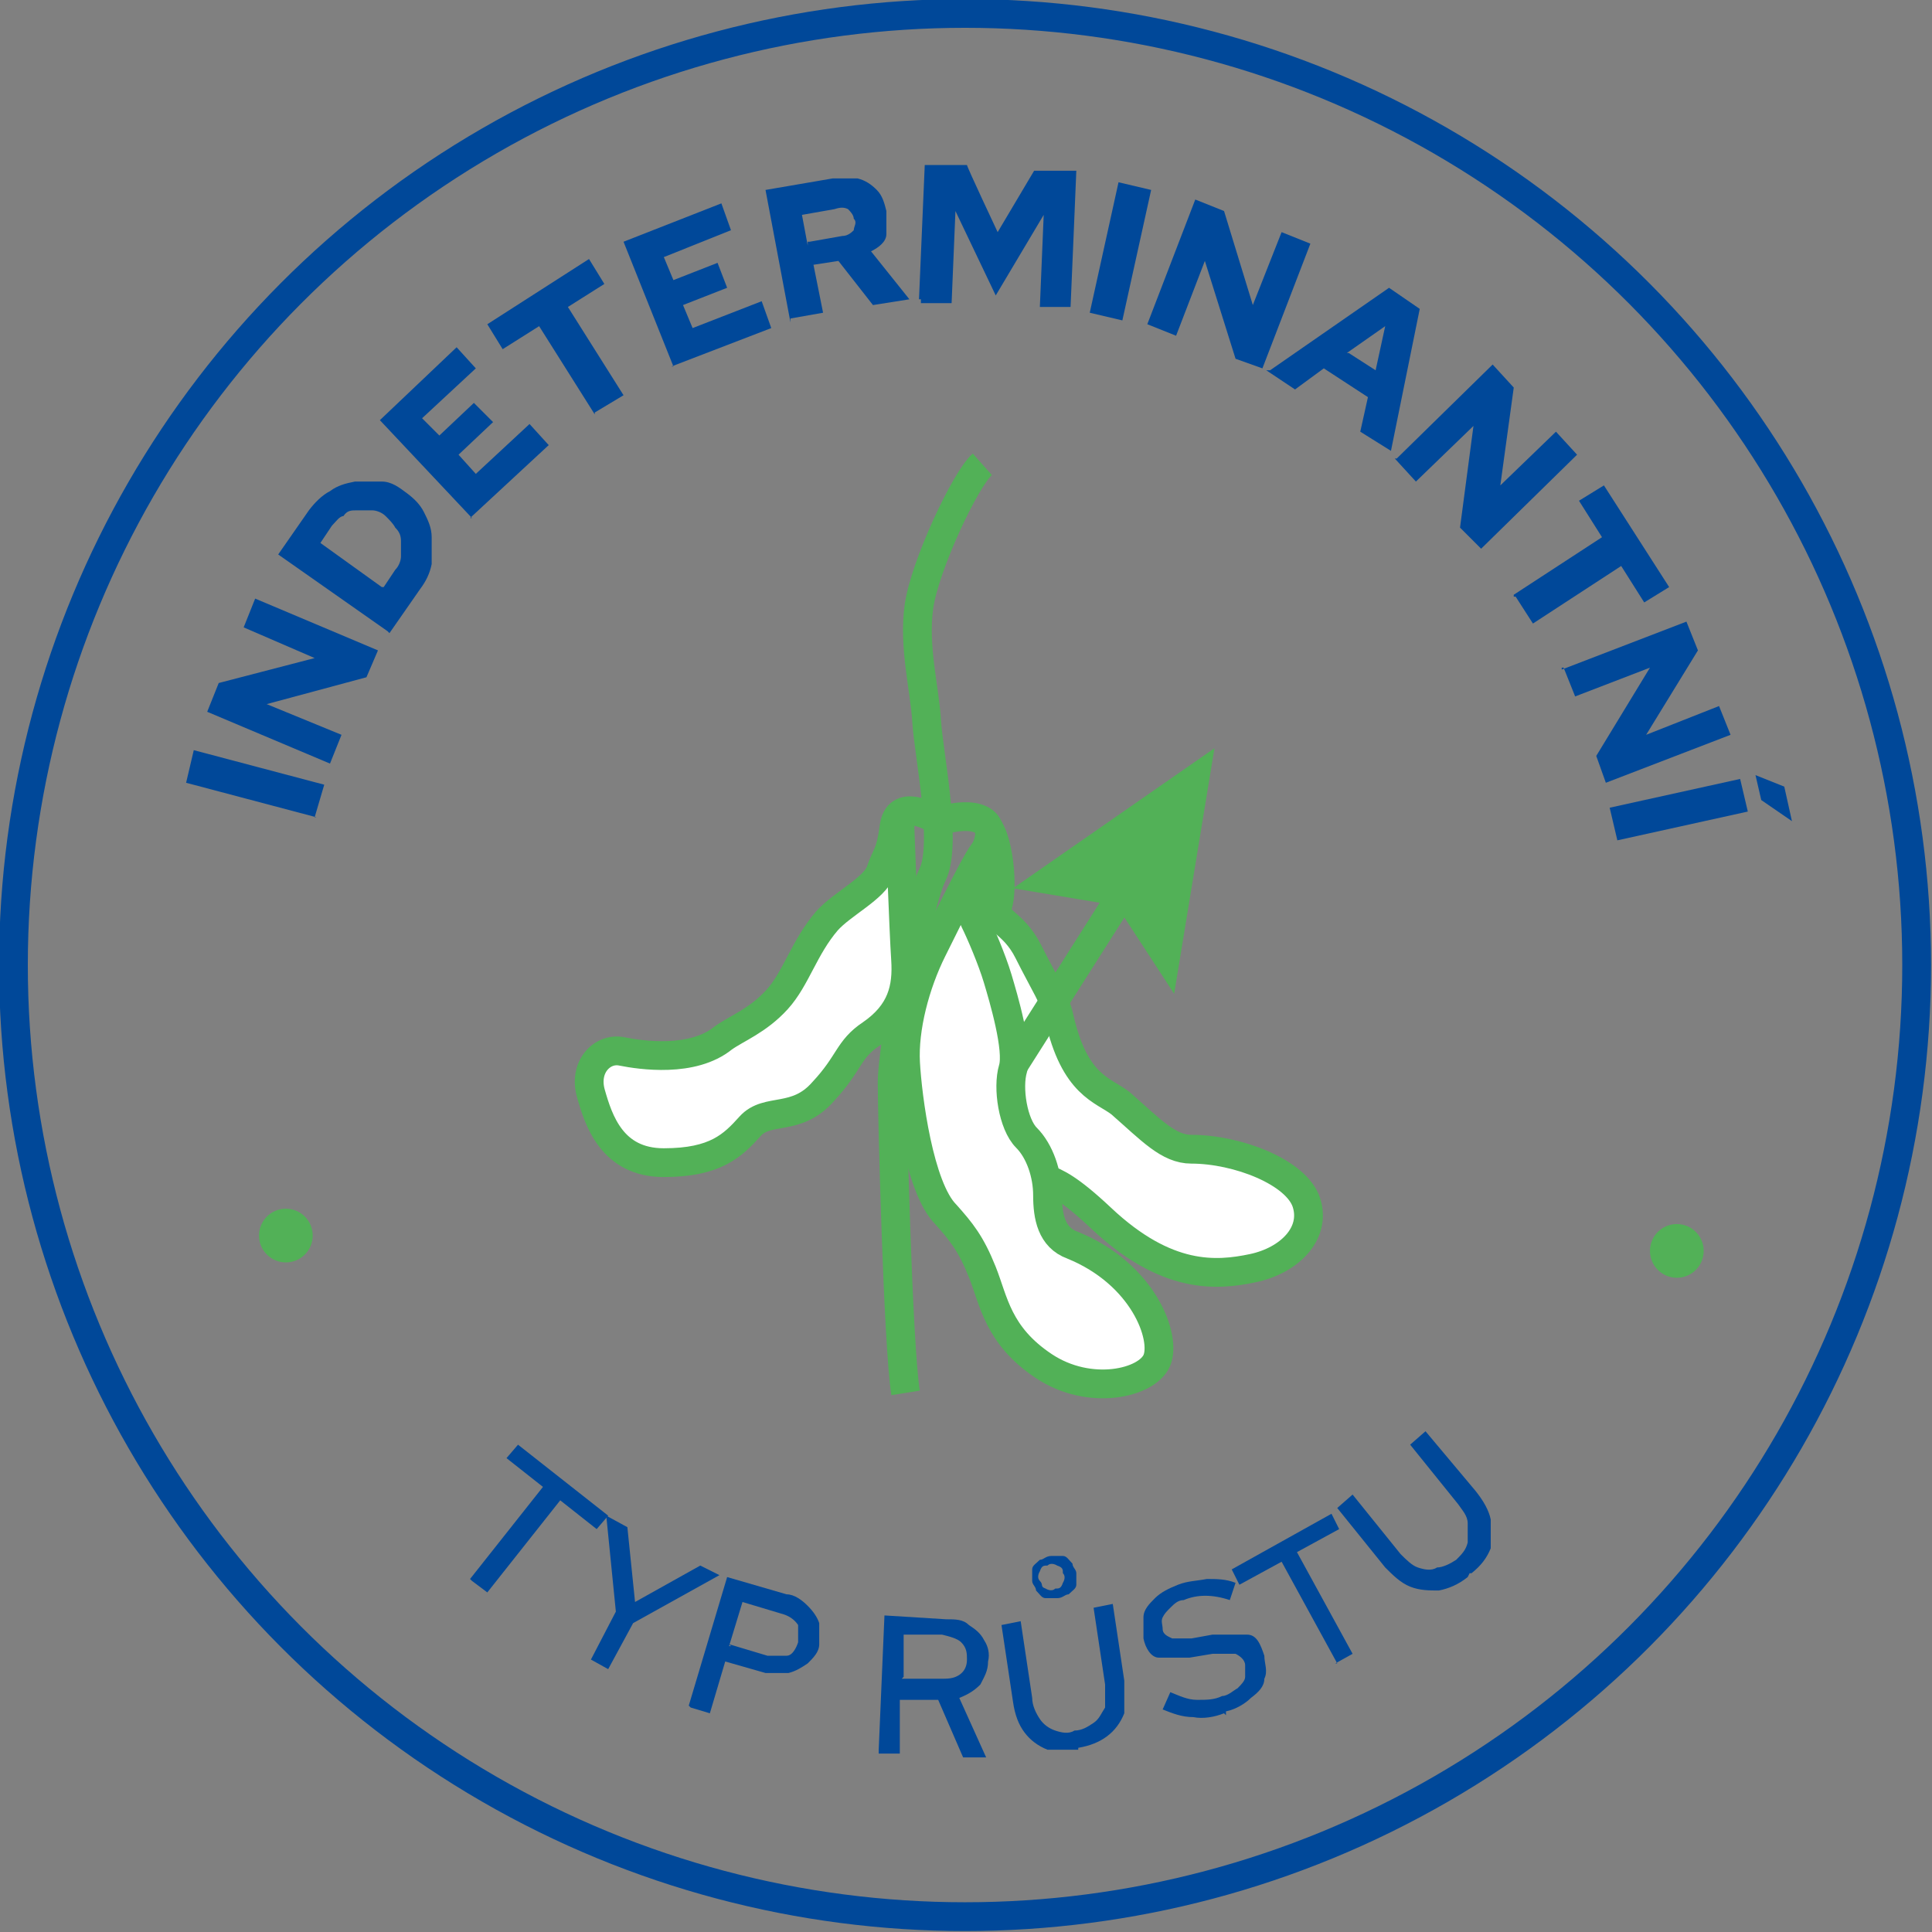 <?xml version="1.0" encoding="UTF-8"?>
<svg xmlns="http://www.w3.org/2000/svg" version="1.1" viewBox="0 0 100.7 100.7">
  <rect x="0" y="0" width="100.7" height="100.7" fill="#808080" stroke="none"/>
  <defs>
    <style>
      .cls-1, .cls-2, .cls-3 {
        fill: none;
      }

      .cls-1, .cls-2, .cls-3, .cls-4 {
        stroke-width: 1.5px;
      }

      .cls-1, .cls-2, .cls-4 {
        stroke: #52b157;
      }

      .cls-1, .cls-3 {
        stroke-miterlimit: 10;
      }

      .cls-5 {
        fill: #52b157;
      }

      .cls-6 {
        fill: #004899;
      }

      .cls-2, .cls-4 {
        stroke-linejoin: round;
      }

      .cls-3 {
        stroke: #004899;
      }

      .cls-4 {
        fill: #fff;
      }
    </style>
  </defs>
  <!-- Generator: Adobe Illustrator 28.7.1, SVG Export Plug-In . SVG Version: 1.2.0 Build 142)  -->
  <g>
    <g id="Vrstva_1">
      <g id="Vrstva_1-2" data-name="Vrstva_1">
        <circle class="cls-3" cx="50.3" cy="50.3" r="49.6"/>
        <path class="cls-6" d="M89.2,79.8"/>
        <g>
          <path class="cls-6" d="M16.5,42.6l-6.8-1.8.4-1.7,6.8,1.8-.5,1.7h0Z"/>
          <path class="cls-6" d="M17.2,39.8l-6.4-2.7.6-1.5,5-1.3-3.7-1.6.6-1.5,6.4,2.7-.6,1.4-5.2,1.4,3.9,1.6s-.6,1.5-.6,1.5Z"/>
          <path class="cls-6" d="M20.2,32.9l-5.7-4,1.6-2.3c.3-.4.7-.8,1.1-1,.4-.3.8-.4,1.3-.5h1.4c.5,0,.9.3,1.3.6s.7.6.9,1c.2.4.4.8.4,1.3v1.4c-.1.5-.3.9-.6,1.3l-1.6,2.3h0ZM20,30.6l.6-.9c.2-.2.3-.5.3-.7v-.8c0-.3-.1-.5-.3-.7-.1-.2-.3-.4-.5-.6-.2-.2-.5-.3-.7-.3h-.8c-.3,0-.5,0-.7.3-.2,0-.4.3-.6.5l-.6.9,3.2,2.3h.1Z"/>
          <path class="cls-6" d="M24.6,27l-4.8-5.1,4-3.8,1,1.1-2.8,2.6.9.9,1.8-1.7,1,1-1.8,1.7.9,1,2.8-2.6,1,1.1-4.1,3.8h0Z"/>
          <path class="cls-6" d="M31,21.6l-2.9-4.6-1.9,1.2-.8-1.3,5.3-3.4.8,1.3-1.9,1.2,2.9,4.6-1.5.9h0Z"/>
          <path class="cls-6" d="M35.1,19.1l-2.6-6.5,5.1-2,.5,1.4-3.5,1.4.5,1.2,2.3-.9.5,1.3-2.3.9.5,1.2,3.6-1.4.5,1.4-5.2,2h.1Z"/>
          <path class="cls-6" d="M41.2,16.8l-1.3-6.9,3.5-.6h1.3c.4.1.7.3,1,.6.3.3.4.7.5,1.1,0,.4,0,.8,0,1.2s-.4.7-.8.9l2,2.5-1.9.3-1.8-2.3-1.3.2.5,2.5-1.7.3v.2ZM42.2,12.6l1.7-.3c.3,0,.5-.2.6-.3,0-.2.2-.4,0-.6,0-.2-.2-.4-.3-.5-.2-.1-.4-.1-.7,0l-1.7.3.3,1.6v-.2Z"/>
          <path class="cls-6" d="M47.9,15.6l.3-7h2.2c0,.1,1.6,3.5,1.6,3.5l1.9-3.2h2.2c0,.1-.3,7.1-.3,7.1h-1.6l.2-4.8-2.5,4.2-2.1-4.4-.2,4.8h-1.6v-.2Z"/>
          <path class="cls-6" d="M56.8,16.3l1.5-6.8,1.7.4-1.5,6.8s-1.7-.4-1.7-.4Z"/>
          <path class="cls-6" d="M59.8,16.9l2.5-6.5,1.5.6,1.5,4.9,1.5-3.8,1.5.6-2.5,6.5-1.4-.5-1.6-5.1-1.5,3.9-1.5-.6Z"/>
          <path class="cls-6" d="M66.2,19.3l6.2-4.3,1.6,1.1-1.5,7.4-1.6-1,.4-1.8-2.3-1.5-1.5,1.1-1.5-1h.2ZM70.3,18.4l1.4.9.5-2.3-2,1.4h0Z"/>
          <path class="cls-6" d="M72.8,23.9l5-4.9,1.1,1.2-.7,5.1,2.9-2.8,1.1,1.2-5,4.9-1.1-1.1.7-5.3-3,2.9-1.1-1.2h0Z"/>
          <path class="cls-6" d="M78.9,31l4.6-3-1.2-1.9,1.3-.8,3.4,5.3-1.3.8-1.2-1.9-4.6,3-.9-1.4h-.1Z"/>
          <path class="cls-6" d="M81.4,34.9l6.5-2.5.6,1.5-2.7,4.4,3.8-1.5.6,1.5-6.5,2.5-.5-1.4,2.8-4.6-3.9,1.5-.6-1.5h-.1Z"/>
          <path class="cls-6" d="M83.9,42.1l6.8-1.5.4,1.7-6.8,1.5-.4-1.7ZM91.5,40.4l1.5.6.4,1.8-1.6-1.1-.3-1.3Z"/>
        </g>
        <g>
          <path class="cls-6" d="M24.5,82.3l3.8-4.8-1.9-1.5.6-.7,4.7,3.7-.6.7-1.9-1.5-3.8,4.8-.8-.6h0Z"/>
          <path class="cls-6" d="M30.8,86.5l1.3-2.5-.5-5,1.1.6.4,3.9,3.4-1.9,1,.5-4.5,2.5-1.3,2.4-.9-.5Z"/>
          <path class="cls-6" d="M35.9,88.9l2-6.7,3.1.9c.4,0,.8.3,1.1.6.3.3.5.6.6.9v1.1c0,.4-.3.7-.6,1-.3.2-.6.4-1,.5h-1.2l-2.1-.6-.8,2.7-1-.3h0ZM38,85.7l2,.6c.4,0,.7,0,1,0s.5-.4.6-.7c0-.3,0-.7,0-.9-.2-.3-.5-.5-.9-.6l-2-.6-.7,2.3h.1Z"/>
          <path class="cls-6" d="M45.8,91.2l.3-7,3.2.2c.5,0,.9,0,1.2.3.3.2.6.4.8.8.2.3.3.7.2,1.1,0,.5-.2.8-.4,1.2-.3.3-.6.5-1.1.7l1.4,3.1h-1.2l-1.3-3h-2v2.8h-1.1v-.2ZM47,87.5h2c.4,0,.7,0,1-.2s.4-.5.4-.8,0-.6-.3-.9c-.2-.2-.6-.3-1-.4h-2v2.2c0,0-.1.1-.1.1Z"/>
          <path class="cls-6" d="M56.2,91.2c-.6,0-1.1,0-1.6,0-.5-.2-.9-.5-1.2-.9s-.5-.9-.6-1.6l-.6-4,1-.2.6,4c0,.4.2.8.4,1.1.2.3.5.5.8.6s.7.2,1,0c.4,0,.7-.2,1-.4.3-.2.4-.5.6-.8,0-.3,0-.7,0-1.2l-.6-4,1-.2.6,4c0,.6,0,1.2,0,1.7-.2.5-.5.9-.9,1.2-.4.3-.9.5-1.5.6h0ZM55.1,83.3h-.6c-.2,0-.3-.2-.5-.4,0-.2-.2-.3-.2-.5v-.6c0-.2.2-.3.4-.5.2,0,.3-.2.6-.2h.6c.2,0,.3.2.5.4,0,.2.2.3.2.5v.6c0,.2-.2.3-.4.5-.2,0-.3.2-.6.2ZM55,82.8c.2,0,.3,0,.4-.3,0,0,.2-.3,0-.5,0-.2,0-.3-.3-.4,0,0-.3-.2-.5,0-.2,0-.3,0-.4.3,0,0-.2.3,0,.5s0,.3.3.4c0,0,.3.2.5,0Z"/>
          <path class="cls-6" d="M63.8,89.3c-.5.2-1.1.3-1.6.2-.6,0-1.1-.2-1.6-.4l.4-.9c.5.2.9.4,1.4.4s.9,0,1.3-.2c.3,0,.6-.3.8-.4.2-.2.4-.4.4-.6v-.6c0-.3-.3-.5-.5-.6h-1.2l-1.2.2c-.6,0-1.2,0-1.6,0s-.7-.5-.8-1c0-.4,0-.7,0-1.1s.3-.7.6-1c.3-.3.7-.5,1.2-.7s1-.2,1.5-.3c.5,0,1,0,1.5.2l-.3.9c-.9-.3-1.7-.3-2.4,0-.3,0-.5.2-.7.4-.2.2-.3.3-.4.5s0,.4,0,.6c0,.3.3.4.5.5h1l1.1-.2c.7,0,1.3,0,1.8,0s.7.5.9,1.1c0,.4.2.8,0,1.2,0,.4-.3.7-.7,1-.3.3-.8.6-1.3.7v.2Z"/>
          <path class="cls-6" d="M69.7,86.7l-2.9-5.3-2.2,1.2-.4-.8,5.2-2.9.4.8-2.2,1.2,2.9,5.3-.9.5h0Z"/>
          <path class="cls-6" d="M76.5,82.2c-.5.4-1,.6-1.5.7-.5,0-1,0-1.5-.2s-.9-.6-1.3-1l-2.5-3.1.8-.7,2.5,3.1c.3.3.6.6.9.7s.7.2,1,0c.3,0,.7-.2,1-.4.3-.3.5-.5.6-.9,0-.3,0-.6,0-1s-.3-.7-.5-1l-2.5-3.1.8-.7,2.6,3.1c.4.5.7,1,.8,1.5,0,.5,0,1,0,1.5-.2.5-.5.9-1,1.3h-.1Z"/>
        </g>
        <circle class="cls-5" cx="87.4" cy="65.2" r="1.4"/>
        <circle class="cls-5" cx="14.9" cy="64.4" r="1.4"/>
        <g>
          <path class="cls-4" d="M51.3,42.9c.8.6,1,3.5.7,4.3s.8.8,1.6,2.4,1.4,2.5,1.6,3.4c.8,3.6,2.3,3.8,3.2,4.5,1.6,1.4,2.5,2.4,3.7,2.4,2.4,0,5.5,1.2,6,2.8s-.9,3-2.8,3.4-4.5.6-7.9-2.6-2.6-1-4.9-3.8-2-5.5-1.6-6.6-1.2-4.4-.4-5.1"/>
          <g>
            <line class="cls-1" x1="52.4" y1="56.2" x2="59" y2="45.8"/>
            <polygon class="cls-5" points="61.2 51.8 58.2 47.2 52.8 46.3 63.3 39 61.2 51.8"/>
          </g>
          <path class="cls-1" d="M51.2,24.2c-.9.8-3,5.3-3.3,7.4s.3,4.3.4,6,1.1,6.4.3,8-2.1,9.2-2.1,10.8.3,13.7.7,16.2"/>
          <path class="cls-4" d="M49,42.8c-.6-.3-2.2-1.2-2.4.3s-.4,1.4-.7,2.3-2,1.7-2.8,2.6c-1.2,1.4-1.6,3-2.6,4.1s-2.1,1.5-2.8,2c-1.6,1.3-4.3.9-5.3.7s-2,.8-1.6,2.2,1.1,3.6,3.8,3.6,3.6-.9,4.5-1.9,2.4-.2,3.8-1.8c1.4-1.5,1.3-2.2,2.5-3,1.6-1.1,1.9-2.4,1.8-3.9s-.3-7.1-.3-7.1"/>
          <path class="cls-4" d="M51.4,44.3c-.7,2-.9,3.1-.6,3.7s.9,2,1.2,3,1.1,3.7.8,4.7,0,2.9.7,3.6,1.1,1.9,1.1,3,.2,2.2,1.3,2.6c3.7,1.5,4.9,4.8,4.4,6s-3.5,1.9-5.9.3-2.6-3.4-3.2-4.9-1.1-2.1-1.9-3c-1.4-1.4-2-6.1-2.1-7.9s.5-4.1,1.4-5.9,2.6-5.3,2.8-5.2"/>
          <path class="cls-2" d="M49,42.8c1.1-.4,3.2-.5,2.4,1.4s-.3.9-.4,1.3"/>
        </g>
      </g>
    </g>
  </g>
</svg>